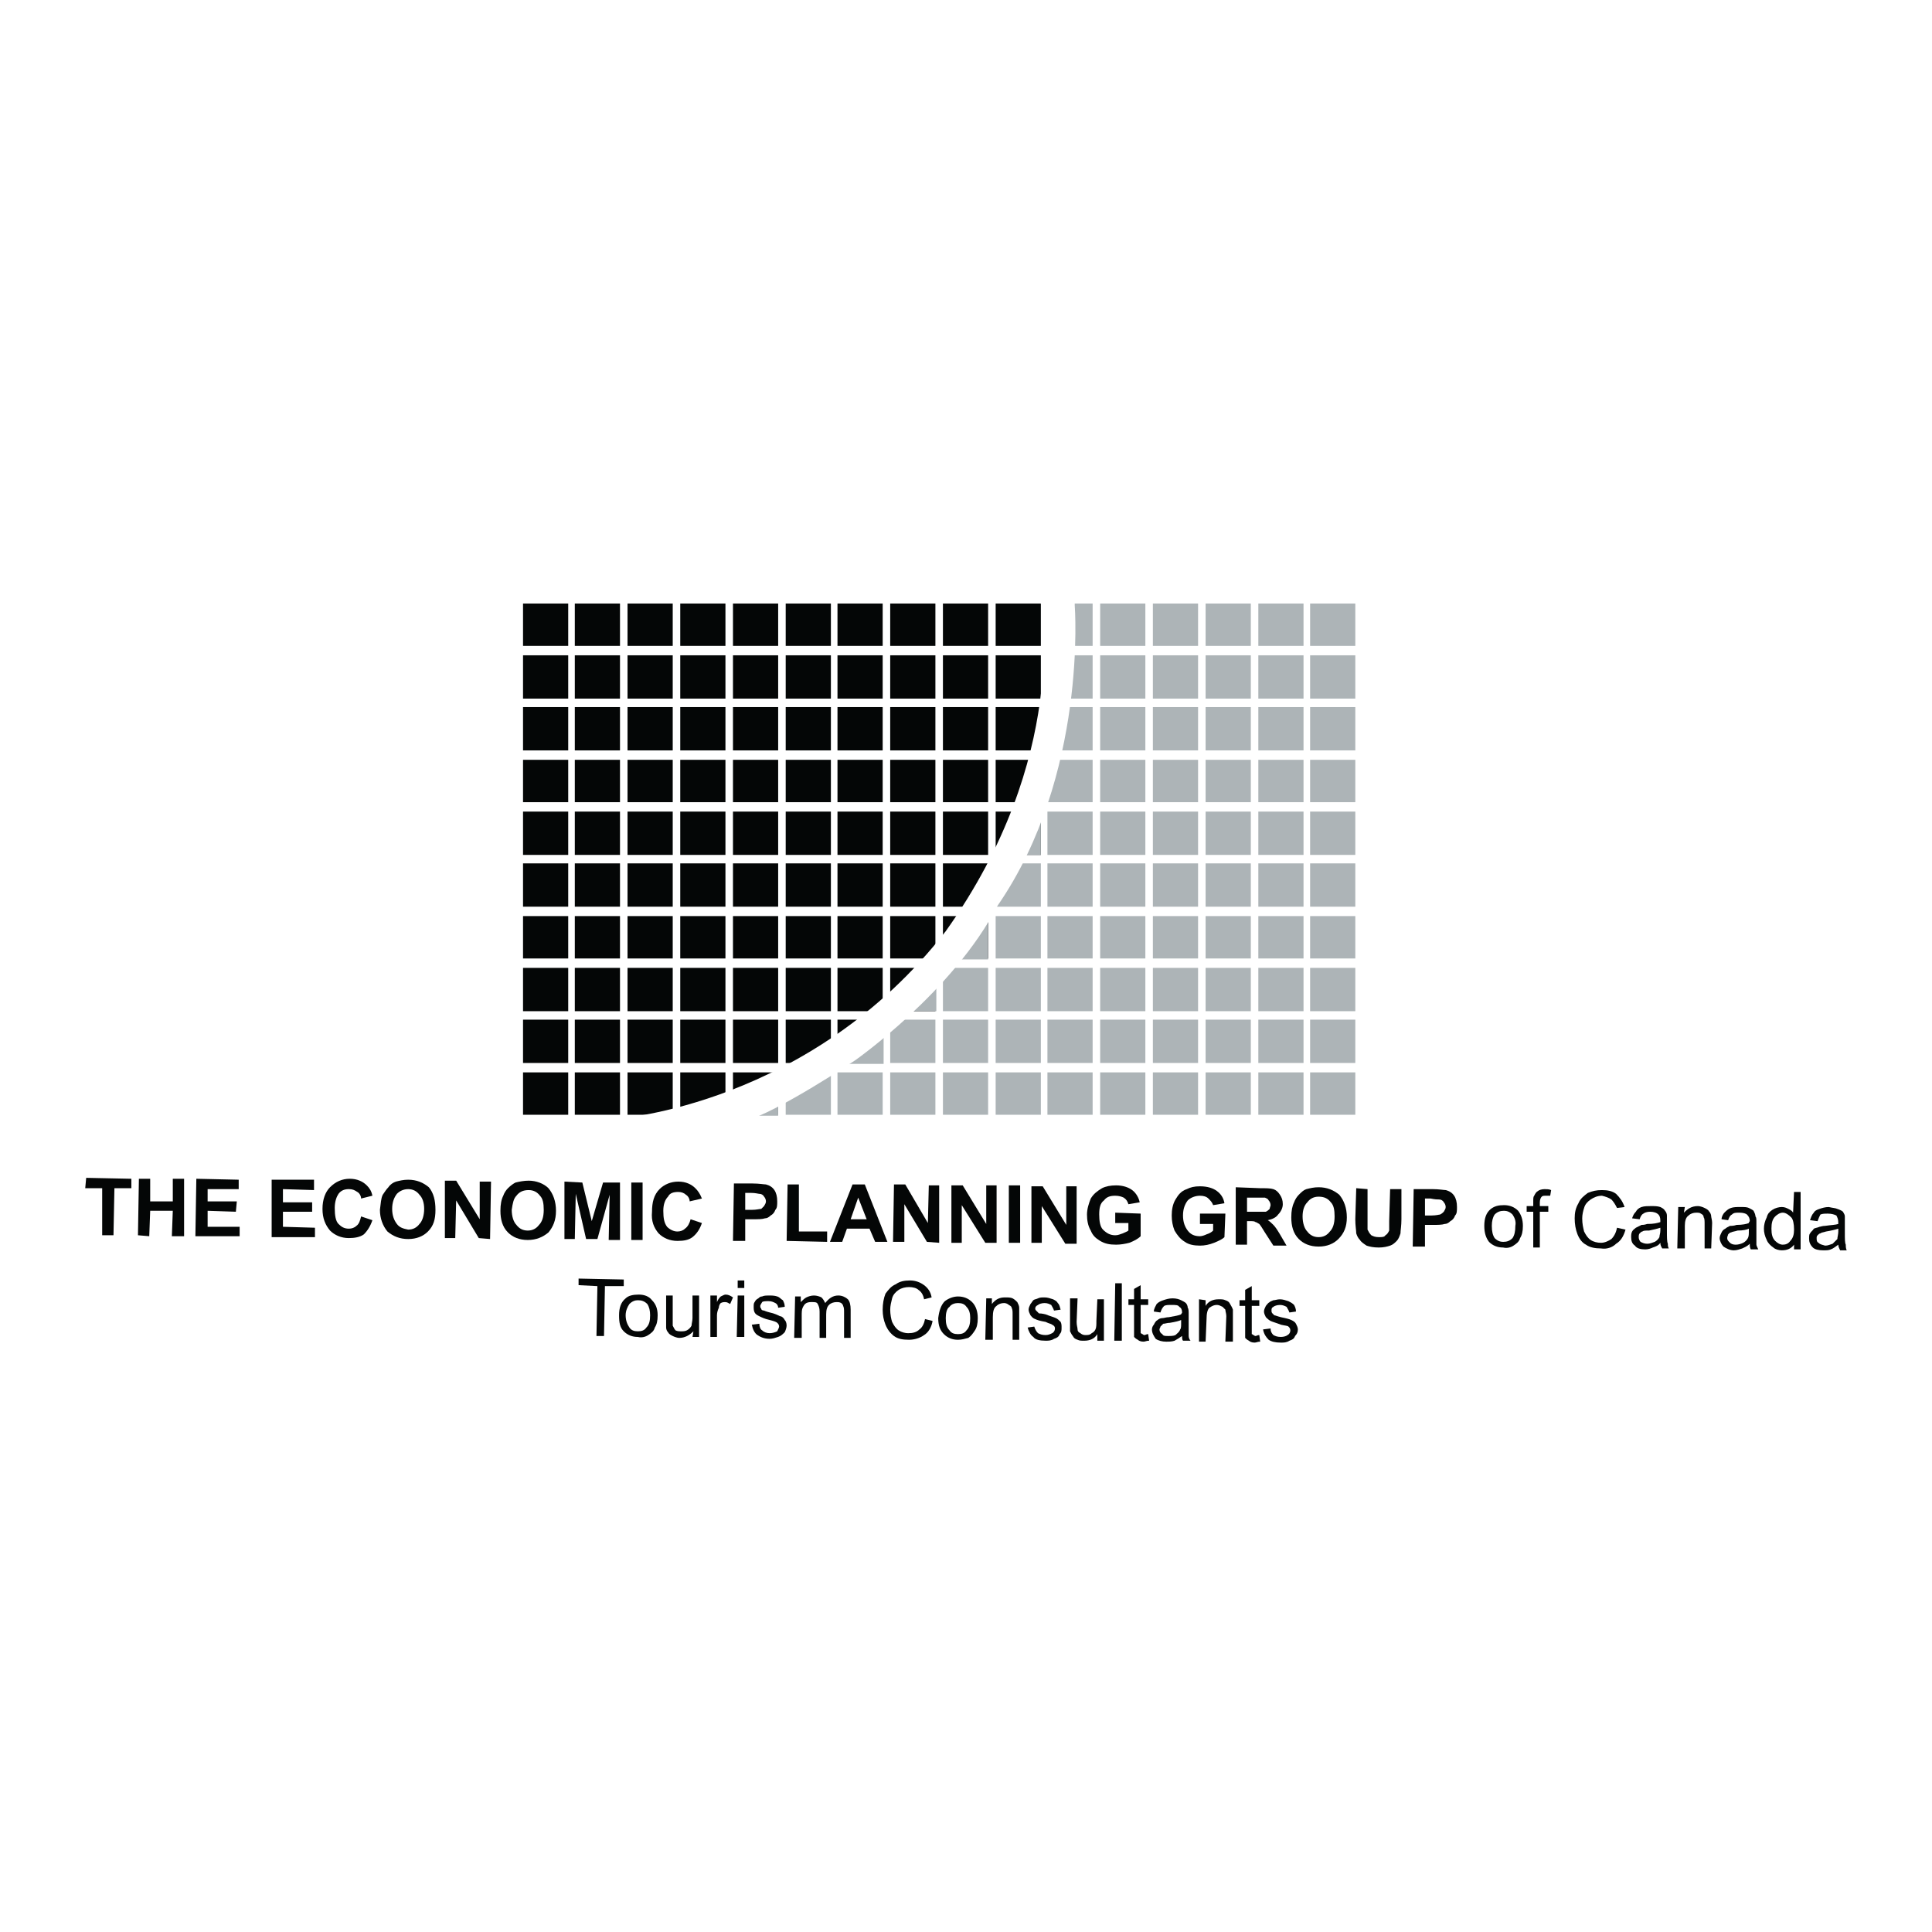 <?xml version="1.0" encoding="utf-8"?>
<!-- Generator: Adobe Illustrator 13.0.0, SVG Export Plug-In . SVG Version: 6.00 Build 14948)  -->
<!DOCTYPE svg PUBLIC "-//W3C//DTD SVG 1.0//EN" "http://www.w3.org/TR/2001/REC-SVG-20010904/DTD/svg10.dtd">
<svg version="1.0" id="Layer_1" xmlns="http://www.w3.org/2000/svg" xmlns:xlink="http://www.w3.org/1999/xlink" x="0px" y="0px"
	 width="192.756px" height="192.756px" viewBox="0 0 192.756 192.756" enable-background="new 0 0 192.756 192.756"
	 xml:space="preserve">
<g>
	<polygon fill-rule="evenodd" clip-rule="evenodd" fill="#FFFFFF" points="0,0 192.756,0 192.756,192.756 0,192.756 0,0 	"/>
	<polygon fill-rule="evenodd" clip-rule="evenodd" fill="#040606" points="52.183,60.214 56.691,60.214 56.691,64.441 
		52.183,64.441 52.183,60.214 	"/>
	<polygon fill-rule="evenodd" clip-rule="evenodd" fill="#040606" points="52.183,65.38 56.691,65.38 56.691,69.701 52.183,69.701 
		52.183,65.38 	"/>
	<polygon fill-rule="evenodd" clip-rule="evenodd" fill="#040606" points="52.183,70.547 56.691,70.547 56.691,74.868 
		52.183,74.868 52.183,70.547 	"/>
	<polygon fill-rule="evenodd" clip-rule="evenodd" fill="#040606" points="52.183,75.807 56.691,75.807 56.691,80.034 
		52.183,80.034 52.183,75.807 	"/>
	<polygon fill-rule="evenodd" clip-rule="evenodd" fill="#040606" points="52.183,80.973 56.691,80.973 56.691,85.294 
		52.183,85.294 52.183,80.973 	"/>
	<polygon fill-rule="evenodd" clip-rule="evenodd" fill="#040606" points="52.183,86.14 56.691,86.14 56.691,90.46 52.183,90.46 
		52.183,86.14 	"/>
	<polygon fill-rule="evenodd" clip-rule="evenodd" fill="#040606" points="52.183,91.399 56.691,91.399 56.691,95.627 
		52.183,95.627 52.183,91.399 	"/>
	<polygon fill-rule="evenodd" clip-rule="evenodd" fill="#040606" points="52.183,96.566 56.691,96.566 56.691,100.887 
		52.183,100.887 52.183,96.566 	"/>
	<polygon fill-rule="evenodd" clip-rule="evenodd" fill="#040606" points="52.183,101.732 56.691,101.732 56.691,106.053 
		52.183,106.053 52.183,101.732 	"/>
	<polygon fill-rule="evenodd" clip-rule="evenodd" fill="#040606" points="52.183,106.992 56.691,106.992 56.691,111.22 
		52.183,111.22 52.183,106.992 	"/>
	<polygon fill-rule="evenodd" clip-rule="evenodd" fill="#040606" points="57.349,60.214 61.857,60.214 61.857,64.441 
		57.349,64.441 57.349,60.214 	"/>
	<polygon fill-rule="evenodd" clip-rule="evenodd" fill="#040606" points="57.349,65.38 61.857,65.38 61.857,69.701 57.349,69.701 
		57.349,65.38 	"/>
	<polygon fill-rule="evenodd" clip-rule="evenodd" fill="#040606" points="57.349,70.547 61.857,70.547 61.857,74.868 
		57.349,74.868 57.349,70.547 	"/>
	<polygon fill-rule="evenodd" clip-rule="evenodd" fill="#040606" points="57.349,75.807 61.857,75.807 61.857,80.034 
		57.349,80.034 57.349,75.807 	"/>
	<polygon fill-rule="evenodd" clip-rule="evenodd" fill="#040606" points="57.349,80.973 61.857,80.973 61.857,85.294 
		57.349,85.294 57.349,80.973 	"/>
	<polygon fill-rule="evenodd" clip-rule="evenodd" fill="#040606" points="57.349,86.14 61.857,86.14 61.857,90.46 57.349,90.46 
		57.349,86.14 	"/>
	<polygon fill-rule="evenodd" clip-rule="evenodd" fill="#040606" points="57.349,91.399 61.857,91.399 61.857,95.627 
		57.349,95.627 57.349,91.399 	"/>
	<polygon fill-rule="evenodd" clip-rule="evenodd" fill="#040606" points="57.349,96.566 61.857,96.566 61.857,100.887 
		57.349,100.887 57.349,96.566 	"/>
	<polygon fill-rule="evenodd" clip-rule="evenodd" fill="#040606" points="57.349,101.732 61.857,101.732 61.857,106.053 
		57.349,106.053 57.349,101.732 	"/>
	<polygon fill-rule="evenodd" clip-rule="evenodd" fill="#040606" points="57.349,106.992 61.857,106.992 61.857,111.22 
		57.349,111.22 57.349,106.992 	"/>
	<polygon fill-rule="evenodd" clip-rule="evenodd" fill="#040606" points="62.609,60.214 67.118,60.214 67.118,64.441 
		62.609,64.441 62.609,60.214 	"/>
	<polygon fill-rule="evenodd" clip-rule="evenodd" fill="#040606" points="62.609,65.38 67.118,65.38 67.118,69.701 62.609,69.701 
		62.609,65.38 	"/>
	<polygon fill-rule="evenodd" clip-rule="evenodd" fill="#040606" points="62.609,70.547 67.118,70.547 67.118,74.868 
		62.609,74.868 62.609,70.547 	"/>
	<polygon fill-rule="evenodd" clip-rule="evenodd" fill="#040606" points="62.609,75.807 67.118,75.807 67.118,80.034 
		62.609,80.034 62.609,75.807 	"/>
	<polygon fill-rule="evenodd" clip-rule="evenodd" fill="#040606" points="62.609,80.973 67.118,80.973 67.118,85.294 
		62.609,85.294 62.609,80.973 	"/>
	<polygon fill-rule="evenodd" clip-rule="evenodd" fill="#040606" points="62.609,86.14 67.118,86.14 67.118,90.46 62.609,90.46 
		62.609,86.14 	"/>
	<polygon fill-rule="evenodd" clip-rule="evenodd" fill="#040606" points="62.609,91.399 67.118,91.399 67.118,95.627 
		62.609,95.627 62.609,91.399 	"/>
	<polygon fill-rule="evenodd" clip-rule="evenodd" fill="#040606" points="62.609,96.566 67.118,96.566 67.118,100.887 
		62.609,100.887 62.609,96.566 	"/>
	<polygon fill-rule="evenodd" clip-rule="evenodd" fill="#040606" points="62.609,101.732 67.118,101.732 67.118,106.053 
		62.609,106.053 62.609,101.732 	"/>
	<polygon fill-rule="evenodd" clip-rule="evenodd" fill="#040606" points="62.609,106.992 67.118,106.992 67.118,111.22 
		62.609,111.22 62.609,106.992 	"/>
	<polygon fill-rule="evenodd" clip-rule="evenodd" fill="#040606" points="67.869,60.214 72.378,60.214 72.378,64.441 
		67.869,64.441 67.869,60.214 	"/>
	<polygon fill-rule="evenodd" clip-rule="evenodd" fill="#040606" points="67.869,65.38 72.378,65.38 72.378,69.701 67.869,69.701 
		67.869,65.38 	"/>
	<polygon fill-rule="evenodd" clip-rule="evenodd" fill="#040606" points="67.869,70.547 72.378,70.547 72.378,74.868 
		67.869,74.868 67.869,70.547 	"/>
	<polygon fill-rule="evenodd" clip-rule="evenodd" fill="#040606" points="67.869,75.807 72.378,75.807 72.378,80.034 
		67.869,80.034 67.869,75.807 	"/>
	<polygon fill-rule="evenodd" clip-rule="evenodd" fill="#040606" points="67.869,80.973 72.378,80.973 72.378,85.294 
		67.869,85.294 67.869,80.973 	"/>
	<polygon fill-rule="evenodd" clip-rule="evenodd" fill="#040606" points="67.869,86.14 72.378,86.14 72.378,90.46 67.869,90.46 
		67.869,86.14 	"/>
	<polygon fill-rule="evenodd" clip-rule="evenodd" fill="#040606" points="67.869,91.399 72.378,91.399 72.378,95.627 
		67.869,95.627 67.869,91.399 	"/>
	<polygon fill-rule="evenodd" clip-rule="evenodd" fill="#040606" points="67.869,96.566 72.378,96.566 72.378,100.887 
		67.869,100.887 67.869,96.566 	"/>
	<polygon fill-rule="evenodd" clip-rule="evenodd" fill="#040606" points="67.869,101.732 72.378,101.732 72.378,106.053 
		67.869,106.053 67.869,101.732 	"/>
	<polygon fill-rule="evenodd" clip-rule="evenodd" fill="#040606" points="67.869,106.992 72.378,106.992 72.378,111.22 
		67.869,111.22 67.869,106.992 	"/>
	<polygon fill-rule="evenodd" clip-rule="evenodd" fill="#040606" points="73.129,60.214 77.638,60.214 77.638,64.441 
		73.129,64.441 73.129,60.214 	"/>
	<polygon fill-rule="evenodd" clip-rule="evenodd" fill="#040606" points="73.129,65.38 77.638,65.38 77.638,69.701 73.129,69.701 
		73.129,65.38 	"/>
	<polygon fill-rule="evenodd" clip-rule="evenodd" fill="#040606" points="73.129,70.547 77.638,70.547 77.638,74.868 
		73.129,74.868 73.129,70.547 	"/>
	<polygon fill-rule="evenodd" clip-rule="evenodd" fill="#040606" points="73.129,75.807 77.638,75.807 77.638,80.034 
		73.129,80.034 73.129,75.807 	"/>
	<polygon fill-rule="evenodd" clip-rule="evenodd" fill="#040606" points="73.129,80.973 77.638,80.973 77.638,85.294 
		73.129,85.294 73.129,80.973 	"/>
	<polygon fill-rule="evenodd" clip-rule="evenodd" fill="#040606" points="73.129,86.14 77.638,86.14 77.638,90.46 73.129,90.46 
		73.129,86.14 	"/>
	<polygon fill-rule="evenodd" clip-rule="evenodd" fill="#040606" points="73.129,91.399 77.638,91.399 77.638,95.627 
		73.129,95.627 73.129,91.399 	"/>
	<polygon fill-rule="evenodd" clip-rule="evenodd" fill="#040606" points="73.129,96.566 77.638,96.566 77.638,100.887 
		73.129,100.887 73.129,96.566 	"/>
	<polygon fill-rule="evenodd" clip-rule="evenodd" fill="#040606" points="73.129,101.732 77.638,101.732 77.638,106.053 
		73.129,106.053 73.129,101.732 	"/>
	<polygon fill-rule="evenodd" clip-rule="evenodd" fill="#040606" points="73.129,106.992 77.638,106.992 77.638,111.22 
		73.129,111.22 73.129,106.992 	"/>
	<polygon fill-rule="evenodd" clip-rule="evenodd" fill="#040606" points="78.39,60.214 82.898,60.214 82.898,64.441 78.39,64.441 
		78.39,60.214 	"/>
	<polygon fill-rule="evenodd" clip-rule="evenodd" fill="#040606" points="78.39,65.38 82.898,65.38 82.898,69.701 78.39,69.701 
		78.39,65.38 	"/>
	<polygon fill-rule="evenodd" clip-rule="evenodd" fill="#040606" points="78.39,70.547 82.898,70.547 82.898,74.868 78.39,74.868 
		78.39,70.547 	"/>
	<polygon fill-rule="evenodd" clip-rule="evenodd" fill="#040606" points="78.39,75.807 82.898,75.807 82.898,80.034 78.39,80.034 
		78.39,75.807 	"/>
	<polygon fill-rule="evenodd" clip-rule="evenodd" fill="#040606" points="78.39,80.973 82.898,80.973 82.898,85.294 78.39,85.294 
		78.39,80.973 	"/>
	<polygon fill-rule="evenodd" clip-rule="evenodd" fill="#040606" points="78.39,86.14 82.898,86.14 82.898,90.46 78.39,90.46 
		78.39,86.14 	"/>
	<polygon fill-rule="evenodd" clip-rule="evenodd" fill="#040606" points="78.39,91.399 82.898,91.399 82.898,95.627 78.39,95.627 
		78.39,91.399 	"/>
	<polygon fill-rule="evenodd" clip-rule="evenodd" fill="#040606" points="78.39,96.566 82.898,96.566 82.898,100.887 
		78.39,100.887 78.39,96.566 	"/>
	<polygon fill-rule="evenodd" clip-rule="evenodd" fill="#040606" points="78.39,101.732 82.898,101.732 82.898,106.053 
		78.39,106.053 78.39,101.732 	"/>
	<polygon fill-rule="evenodd" clip-rule="evenodd" fill="#ADB4B7" points="78.39,106.992 82.898,106.992 82.898,111.22 
		78.39,111.22 78.39,106.992 	"/>
	<polygon fill-rule="evenodd" clip-rule="evenodd" fill="#040606" points="83.556,60.214 88.065,60.214 88.065,64.441 
		83.556,64.441 83.556,60.214 	"/>
	<polygon fill-rule="evenodd" clip-rule="evenodd" fill="#040606" points="83.556,65.38 88.065,65.38 88.065,69.701 83.556,69.701 
		83.556,65.38 	"/>
	<polygon fill-rule="evenodd" clip-rule="evenodd" fill="#040606" points="83.556,70.547 88.065,70.547 88.065,74.868 
		83.556,74.868 83.556,70.547 	"/>
	<polygon fill-rule="evenodd" clip-rule="evenodd" fill="#040606" points="83.556,75.807 88.065,75.807 88.065,80.034 
		83.556,80.034 83.556,75.807 	"/>
	<polygon fill-rule="evenodd" clip-rule="evenodd" fill="#040606" points="83.556,80.973 88.065,80.973 88.065,85.294 
		83.556,85.294 83.556,80.973 	"/>
	<polygon fill-rule="evenodd" clip-rule="evenodd" fill="#040606" points="83.556,86.14 88.065,86.14 88.065,90.46 83.556,90.46 
		83.556,86.14 	"/>
	<polygon fill-rule="evenodd" clip-rule="evenodd" fill="#040606" points="83.556,91.399 88.065,91.399 88.065,95.627 
		83.556,95.627 83.556,91.399 	"/>
	<polygon fill-rule="evenodd" clip-rule="evenodd" fill="#040606" points="83.556,96.566 88.065,96.566 88.065,100.887 
		83.556,100.887 83.556,96.566 	"/>
	<polygon fill-rule="evenodd" clip-rule="evenodd" fill="#040606" points="83.556,101.732 88.065,101.732 88.065,106.053 
		83.556,106.053 83.556,101.732 	"/>
	<polygon fill-rule="evenodd" clip-rule="evenodd" fill="#ADB4B7" points="83.556,106.992 88.065,106.992 88.065,111.22 
		83.556,111.22 83.556,106.992 	"/>
	<polygon fill-rule="evenodd" clip-rule="evenodd" fill="#040606" points="88.816,60.214 93.325,60.214 93.325,64.441 
		88.816,64.441 88.816,60.214 	"/>
	<polygon fill-rule="evenodd" clip-rule="evenodd" fill="#040606" points="88.816,65.38 93.325,65.38 93.325,69.701 88.816,69.701 
		88.816,65.38 	"/>
	<polygon fill-rule="evenodd" clip-rule="evenodd" fill="#040606" points="88.816,70.547 93.325,70.547 93.325,74.868 
		88.816,74.868 88.816,70.547 	"/>
	<polygon fill-rule="evenodd" clip-rule="evenodd" fill="#040606" points="88.816,75.807 93.325,75.807 93.325,80.034 
		88.816,80.034 88.816,75.807 	"/>
	<polygon fill-rule="evenodd" clip-rule="evenodd" fill="#040606" points="88.816,80.973 93.325,80.973 93.325,85.294 
		88.816,85.294 88.816,80.973 	"/>
	<polygon fill-rule="evenodd" clip-rule="evenodd" fill="#040606" points="88.816,86.14 93.325,86.14 93.325,90.46 88.816,90.46 
		88.816,86.14 	"/>
	<polygon fill-rule="evenodd" clip-rule="evenodd" fill="#040606" points="88.816,91.399 93.325,91.399 93.325,95.627 
		88.816,95.627 88.816,91.399 	"/>
	<polygon fill-rule="evenodd" clip-rule="evenodd" fill="#040606" points="88.816,96.566 93.325,96.566 93.325,100.887 
		88.816,100.887 88.816,96.566 	"/>
	<polygon fill-rule="evenodd" clip-rule="evenodd" fill="#ADB4B7" points="88.816,101.732 93.325,101.732 93.325,106.053 
		88.816,106.053 88.816,101.732 	"/>
	<polygon fill-rule="evenodd" clip-rule="evenodd" fill="#ADB4B7" points="88.816,106.992 93.325,106.992 93.325,111.22 
		88.816,111.22 88.816,106.992 	"/>
	<polygon fill-rule="evenodd" clip-rule="evenodd" fill="#040606" points="94.077,60.214 98.585,60.214 98.585,64.441 
		94.077,64.441 94.077,60.214 	"/>
	<polygon fill-rule="evenodd" clip-rule="evenodd" fill="#040606" points="94.077,65.38 98.585,65.38 98.585,69.701 94.077,69.701 
		94.077,65.38 	"/>
	<polygon fill-rule="evenodd" clip-rule="evenodd" fill="#040606" points="94.077,70.547 98.585,70.547 98.585,74.868 
		94.077,74.868 94.077,70.547 	"/>
	<polygon fill-rule="evenodd" clip-rule="evenodd" fill="#040606" points="94.077,75.807 98.585,75.807 98.585,80.034 
		94.077,80.034 94.077,75.807 	"/>
	<polygon fill-rule="evenodd" clip-rule="evenodd" fill="#040606" points="94.077,80.973 98.585,80.973 98.585,85.294 
		94.077,85.294 94.077,80.973 	"/>
	<polygon fill-rule="evenodd" clip-rule="evenodd" fill="#040606" points="94.077,86.14 98.585,86.14 98.585,90.46 94.077,90.46 
		94.077,86.14 	"/>
	<polygon fill-rule="evenodd" clip-rule="evenodd" fill="#040606" points="94.077,91.399 98.585,91.399 98.585,95.627 
		94.077,95.627 94.077,91.399 	"/>
	<polygon fill-rule="evenodd" clip-rule="evenodd" fill="#ADB4B7" points="94.077,96.566 98.585,96.566 98.585,100.887 
		94.077,100.887 94.077,96.566 	"/>
	<polygon fill-rule="evenodd" clip-rule="evenodd" fill="#ADB4B7" points="94.077,101.732 98.585,101.732 98.585,106.053 
		94.077,106.053 94.077,101.732 	"/>
	<polygon fill-rule="evenodd" clip-rule="evenodd" fill="#ADB4B7" points="94.077,106.992 98.585,106.992 98.585,111.22 
		94.077,111.22 94.077,106.992 	"/>
	<polygon fill-rule="evenodd" clip-rule="evenodd" fill="#040606" points="99.337,60.214 103.846,60.214 103.846,64.441 
		99.337,64.441 99.337,60.214 	"/>
	<polygon fill-rule="evenodd" clip-rule="evenodd" fill="#040606" points="99.337,65.38 103.846,65.38 103.846,69.701 
		99.337,69.701 99.337,65.38 	"/>
	<polygon fill-rule="evenodd" clip-rule="evenodd" fill="#040606" points="99.337,70.547 103.846,70.547 103.846,74.868 
		99.337,74.868 99.337,70.547 	"/>
	<polygon fill-rule="evenodd" clip-rule="evenodd" fill="#040606" points="99.337,75.807 103.846,75.807 103.846,80.034 
		99.337,80.034 99.337,75.807 	"/>
	<polygon fill-rule="evenodd" clip-rule="evenodd" fill="#040606" points="99.337,80.973 103.846,80.973 103.846,85.294 
		99.337,85.294 99.337,80.973 	"/>
	<polygon fill-rule="evenodd" clip-rule="evenodd" fill="#ADB4B7" points="99.337,86.14 103.846,86.14 103.846,90.46 99.337,90.46 
		99.337,86.14 	"/>
	<polygon fill-rule="evenodd" clip-rule="evenodd" fill="#ADB4B7" points="99.337,91.399 103.846,91.399 103.846,95.627 
		99.337,95.627 99.337,91.399 	"/>
	<polygon fill-rule="evenodd" clip-rule="evenodd" fill="#ADB4B7" points="99.337,96.566 103.846,96.566 103.846,100.887 
		99.337,100.887 99.337,96.566 	"/>
	<polygon fill-rule="evenodd" clip-rule="evenodd" fill="#ADB4B7" points="99.337,101.732 103.846,101.732 103.846,106.053 
		99.337,106.053 99.337,101.732 	"/>
	<polygon fill-rule="evenodd" clip-rule="evenodd" fill="#ADB4B7" points="99.337,106.992 103.846,106.992 103.846,111.22 
		99.337,111.22 99.337,106.992 	"/>
	<polygon fill-rule="evenodd" clip-rule="evenodd" fill="#ADB4B7" points="104.503,60.214 109.012,60.214 109.012,64.441 
		104.503,64.441 104.503,60.214 	"/>
	<polygon fill-rule="evenodd" clip-rule="evenodd" fill="#ADB4B7" points="104.503,65.38 109.012,65.38 109.012,69.701 
		104.503,69.701 104.503,65.38 	"/>
	<polygon fill-rule="evenodd" clip-rule="evenodd" fill="#ADB4B7" points="104.503,70.547 109.012,70.547 109.012,74.868 
		104.503,74.868 104.503,70.547 	"/>
	<polygon fill-rule="evenodd" clip-rule="evenodd" fill="#ADB4B7" points="104.503,75.807 109.012,75.807 109.012,80.034 
		104.503,80.034 104.503,75.807 	"/>
	<polygon fill-rule="evenodd" clip-rule="evenodd" fill="#ADB4B7" points="104.503,80.973 109.012,80.973 109.012,85.294 
		104.503,85.294 104.503,80.973 	"/>
	<polygon fill-rule="evenodd" clip-rule="evenodd" fill="#ADB4B7" points="104.503,86.14 109.012,86.14 109.012,90.46 
		104.503,90.46 104.503,86.14 	"/>
	<polygon fill-rule="evenodd" clip-rule="evenodd" fill="#ADB4B7" points="104.503,91.399 109.012,91.399 109.012,95.627 
		104.503,95.627 104.503,91.399 	"/>
	<polygon fill-rule="evenodd" clip-rule="evenodd" fill="#ADB4B7" points="104.503,96.566 109.012,96.566 109.012,100.887 
		104.503,100.887 104.503,96.566 	"/>
	<polygon fill-rule="evenodd" clip-rule="evenodd" fill="#ADB4B7" points="104.503,101.732 109.012,101.732 109.012,106.053 
		104.503,106.053 104.503,101.732 	"/>
	<polygon fill-rule="evenodd" clip-rule="evenodd" fill="#ADB4B7" points="104.503,106.992 109.012,106.992 109.012,111.22 
		104.503,111.22 104.503,106.992 	"/>
	<polygon fill-rule="evenodd" clip-rule="evenodd" fill="#ADB4B7" points="109.764,60.214 114.272,60.214 114.272,64.441 
		109.764,64.441 109.764,60.214 	"/>
	<polygon fill-rule="evenodd" clip-rule="evenodd" fill="#ADB4B7" points="109.764,65.38 114.272,65.38 114.272,69.701 
		109.764,69.701 109.764,65.38 	"/>
	<polygon fill-rule="evenodd" clip-rule="evenodd" fill="#ADB4B7" points="109.764,70.547 114.272,70.547 114.272,74.868 
		109.764,74.868 109.764,70.547 	"/>
	<polygon fill-rule="evenodd" clip-rule="evenodd" fill="#ADB4B7" points="109.764,75.807 114.272,75.807 114.272,80.034 
		109.764,80.034 109.764,75.807 	"/>
	<polygon fill-rule="evenodd" clip-rule="evenodd" fill="#ADB4B7" points="109.764,80.973 114.272,80.973 114.272,85.294 
		109.764,85.294 109.764,80.973 	"/>
	<polygon fill-rule="evenodd" clip-rule="evenodd" fill="#ADB4B7" points="109.764,86.14 114.272,86.14 114.272,90.46 
		109.764,90.46 109.764,86.14 	"/>
	<polygon fill-rule="evenodd" clip-rule="evenodd" fill="#ADB4B7" points="109.764,91.399 114.272,91.399 114.272,95.627 
		109.764,95.627 109.764,91.399 	"/>
	<polygon fill-rule="evenodd" clip-rule="evenodd" fill="#ADB4B7" points="109.764,96.566 114.272,96.566 114.272,100.887 
		109.764,100.887 109.764,96.566 	"/>
	<polygon fill-rule="evenodd" clip-rule="evenodd" fill="#ADB4B7" points="109.764,101.732 114.272,101.732 114.272,106.053 
		109.764,106.053 109.764,101.732 	"/>
	<polygon fill-rule="evenodd" clip-rule="evenodd" fill="#ADB4B7" points="109.764,106.992 114.272,106.992 114.272,111.22 
		109.764,111.22 109.764,106.992 	"/>
	<polygon fill-rule="evenodd" clip-rule="evenodd" fill="#ADB4B7" points="115.023,60.214 119.532,60.214 119.532,64.441 
		115.023,64.441 115.023,60.214 	"/>
	<polygon fill-rule="evenodd" clip-rule="evenodd" fill="#ADB4B7" points="115.023,65.38 119.532,65.38 119.532,69.701 
		115.023,69.701 115.023,65.38 	"/>
	<polygon fill-rule="evenodd" clip-rule="evenodd" fill="#ADB4B7" points="115.023,70.547 119.532,70.547 119.532,74.868 
		115.023,74.868 115.023,70.547 	"/>
	<polygon fill-rule="evenodd" clip-rule="evenodd" fill="#ADB4B7" points="115.023,75.807 119.532,75.807 119.532,80.034 
		115.023,80.034 115.023,75.807 	"/>
	<polygon fill-rule="evenodd" clip-rule="evenodd" fill="#ADB4B7" points="115.023,80.973 119.532,80.973 119.532,85.294 
		115.023,85.294 115.023,80.973 	"/>
	<polygon fill-rule="evenodd" clip-rule="evenodd" fill="#ADB4B7" points="115.023,86.14 119.532,86.14 119.532,90.46 
		115.023,90.46 115.023,86.14 	"/>
	<polygon fill-rule="evenodd" clip-rule="evenodd" fill="#ADB4B7" points="115.023,91.399 119.532,91.399 119.532,95.627 
		115.023,95.627 115.023,91.399 	"/>
	<polygon fill-rule="evenodd" clip-rule="evenodd" fill="#ADB4B7" points="115.023,96.566 119.532,96.566 119.532,100.887 
		115.023,100.887 115.023,96.566 	"/>
	<polygon fill-rule="evenodd" clip-rule="evenodd" fill="#ADB4B7" points="115.023,101.732 119.532,101.732 119.532,106.053 
		115.023,106.053 115.023,101.732 	"/>
	<polygon fill-rule="evenodd" clip-rule="evenodd" fill="#ADB4B7" points="115.023,106.992 119.532,106.992 119.532,111.22 
		115.023,111.22 115.023,106.992 	"/>
	<polygon fill-rule="evenodd" clip-rule="evenodd" fill="#ADB4B7" points="120.284,60.214 124.793,60.214 124.793,64.441 
		120.284,64.441 120.284,60.214 	"/>
	<polygon fill-rule="evenodd" clip-rule="evenodd" fill="#ADB4B7" points="120.284,65.38 124.793,65.38 124.793,69.701 
		120.284,69.701 120.284,65.38 	"/>
	<polygon fill-rule="evenodd" clip-rule="evenodd" fill="#ADB4B7" points="120.284,70.547 124.793,70.547 124.793,74.868 
		120.284,74.868 120.284,70.547 	"/>
	<polygon fill-rule="evenodd" clip-rule="evenodd" fill="#ADB4B7" points="120.284,75.807 124.793,75.807 124.793,80.034 
		120.284,80.034 120.284,75.807 	"/>
	<polygon fill-rule="evenodd" clip-rule="evenodd" fill="#ADB4B7" points="120.284,80.973 124.793,80.973 124.793,85.294 
		120.284,85.294 120.284,80.973 	"/>
	<polygon fill-rule="evenodd" clip-rule="evenodd" fill="#ADB4B7" points="120.284,86.14 124.793,86.14 124.793,90.46 
		120.284,90.46 120.284,86.14 	"/>
	<polygon fill-rule="evenodd" clip-rule="evenodd" fill="#ADB4B7" points="120.284,91.399 124.793,91.399 124.793,95.627 
		120.284,95.627 120.284,91.399 	"/>
	<polygon fill-rule="evenodd" clip-rule="evenodd" fill="#ADB4B7" points="120.284,96.566 124.793,96.566 124.793,100.887 
		120.284,100.887 120.284,96.566 	"/>
	<polygon fill-rule="evenodd" clip-rule="evenodd" fill="#ADB4B7" points="120.284,101.732 124.793,101.732 124.793,106.053 
		120.284,106.053 120.284,101.732 	"/>
	<polygon fill-rule="evenodd" clip-rule="evenodd" fill="#ADB4B7" points="120.284,106.992 124.793,106.992 124.793,111.22 
		120.284,111.22 120.284,106.992 	"/>
	<polygon fill-rule="evenodd" clip-rule="evenodd" fill="#ADB4B7" points="125.544,60.214 130.053,60.214 130.053,64.441 
		125.544,64.441 125.544,60.214 	"/>
	<polygon fill-rule="evenodd" clip-rule="evenodd" fill="#ADB4B7" points="125.544,65.38 130.053,65.38 130.053,69.701 
		125.544,69.701 125.544,65.38 	"/>
	<polygon fill-rule="evenodd" clip-rule="evenodd" fill="#ADB4B7" points="125.544,70.547 130.053,70.547 130.053,74.868 
		125.544,74.868 125.544,70.547 	"/>
	<polygon fill-rule="evenodd" clip-rule="evenodd" fill="#ADB4B7" points="125.544,75.807 130.053,75.807 130.053,80.034 
		125.544,80.034 125.544,75.807 	"/>
	<polygon fill-rule="evenodd" clip-rule="evenodd" fill="#ADB4B7" points="125.544,80.973 130.053,80.973 130.053,85.294 
		125.544,85.294 125.544,80.973 	"/>
	<polygon fill-rule="evenodd" clip-rule="evenodd" fill="#ADB4B7" points="125.544,86.14 130.053,86.14 130.053,90.46 
		125.544,90.46 125.544,86.14 	"/>
	<polygon fill-rule="evenodd" clip-rule="evenodd" fill="#ADB4B7" points="125.544,91.399 130.053,91.399 130.053,95.627 
		125.544,95.627 125.544,91.399 	"/>
	<polygon fill-rule="evenodd" clip-rule="evenodd" fill="#ADB4B7" points="125.544,96.566 130.053,96.566 130.053,100.887 
		125.544,100.887 125.544,96.566 	"/>
	<polygon fill-rule="evenodd" clip-rule="evenodd" fill="#ADB4B7" points="125.544,101.732 130.053,101.732 130.053,106.053 
		125.544,106.053 125.544,101.732 	"/>
	<polygon fill-rule="evenodd" clip-rule="evenodd" fill="#ADB4B7" points="125.544,106.992 130.053,106.992 130.053,111.22 
		125.544,111.22 125.544,106.992 	"/>
	<polygon fill-rule="evenodd" clip-rule="evenodd" fill="#ADB4B7" points="130.71,60.214 135.219,60.214 135.219,64.441 
		130.71,64.441 130.71,60.214 	"/>
	<polygon fill-rule="evenodd" clip-rule="evenodd" fill="#ADB4B7" points="130.71,65.38 135.219,65.38 135.219,69.701 
		130.71,69.701 130.71,65.38 	"/>
	<polygon fill-rule="evenodd" clip-rule="evenodd" fill="#ADB4B7" points="130.71,70.547 135.219,70.547 135.219,74.868 
		130.71,74.868 130.71,70.547 	"/>
	<polygon fill-rule="evenodd" clip-rule="evenodd" fill="#ADB4B7" points="130.71,75.807 135.219,75.807 135.219,80.034 
		130.71,80.034 130.71,75.807 	"/>
	<polygon fill-rule="evenodd" clip-rule="evenodd" fill="#ADB4B7" points="130.71,80.973 135.219,80.973 135.219,85.294 
		130.71,85.294 130.71,80.973 	"/>
	<polygon fill-rule="evenodd" clip-rule="evenodd" fill="#ADB4B7" points="130.71,86.14 135.219,86.14 135.219,90.46 130.71,90.46 
		130.71,86.14 	"/>
	<polygon fill-rule="evenodd" clip-rule="evenodd" fill="#ADB4B7" points="130.71,91.399 135.219,91.399 135.219,95.627 
		130.71,95.627 130.71,91.399 	"/>
	<polygon fill-rule="evenodd" clip-rule="evenodd" fill="#ADB4B7" points="130.71,96.566 135.219,96.566 135.219,100.887 
		130.71,100.887 130.71,96.566 	"/>
	<polygon fill-rule="evenodd" clip-rule="evenodd" fill="#ADB4B7" points="130.71,101.732 135.219,101.732 135.219,106.053 
		130.71,106.053 130.71,101.732 	"/>
	<polygon fill-rule="evenodd" clip-rule="evenodd" fill="#ADB4B7" points="130.71,106.992 135.219,106.992 135.219,111.22 
		130.71,111.22 130.71,106.992 	"/>
	<polygon fill-rule="evenodd" clip-rule="evenodd" fill="#ADB4B7" points="101.403,85.294 103.846,85.294 103.846,80.973 
		102.249,80.973 101.403,85.294 	"/>
	<polygon fill-rule="evenodd" clip-rule="evenodd" fill="#ADB4B7" points="95.485,95.721 98.585,95.721 98.585,91.399 
		96.988,91.399 95.485,95.721 	"/>
	<polygon fill-rule="evenodd" clip-rule="evenodd" fill="#ADB4B7" points="90.226,100.887 93.419,100.887 93.419,96.566 
		91.729,96.566 90.226,100.887 	"/>
	<polygon fill-rule="evenodd" clip-rule="evenodd" fill="#ADB4B7" points="84.214,106.146 88.159,106.146 88.159,101.826 
		86.562,101.826 84.214,106.146 	"/>
	<polygon fill-rule="evenodd" clip-rule="evenodd" fill="#ADB4B7" points="73.787,111.313 77.638,111.313 77.638,106.992 
		77.356,106.992 73.787,111.313 	"/>
	<path fill-rule="evenodd" clip-rule="evenodd" fill="#FFFFFF" d="M61.67,111.595c0,0,19.162-1.314,32.688-18.692
		c12.399-17.377,9.487-32.688,9.487-32.688v-1.409h3.382v1.597c0,0,1.314,16.908-7.703,29.964
		c-4.415,8.548-14.184,15.405-14.184,15.405s-7.703,5.166-11.084,6.105c-3.382,0.846-4.979,2.442-4.979,2.442L61.67,111.595
		L61.67,111.595z"/>
	<polygon fill-rule="evenodd" clip-rule="evenodd" fill="#040606" points="10.195,123.242 10.195,118.546 8.504,118.546 
		8.598,117.513 13.106,117.606 13.106,118.546 11.416,118.546 11.322,123.242 10.195,123.242 	"/>
	<polygon fill-rule="evenodd" clip-rule="evenodd" fill="#040606" points="13.764,123.242 13.858,117.606 14.985,117.606 
		14.985,119.861 17.24,119.861 17.24,117.606 18.367,117.606 18.367,123.337 17.146,123.337 17.24,120.801 14.985,120.801 
		14.891,123.337 13.764,123.242 	"/>
	<polygon fill-rule="evenodd" clip-rule="evenodd" fill="#040606" points="19.494,123.337 19.588,117.606 23.815,117.7 
		23.815,118.64 20.715,118.64 20.715,119.861 23.627,119.861 23.533,120.895 20.715,120.801 20.715,122.397 23.909,122.397 
		23.909,123.337 19.494,123.337 	"/>
	<polygon fill-rule="evenodd" clip-rule="evenodd" fill="#040606" points="27.103,123.431 27.103,117.7 31.33,117.7 31.33,118.734 
		28.229,118.64 28.229,119.955 31.142,119.955 31.142,120.895 28.229,120.895 28.229,122.397 31.423,122.491 31.423,123.431 
		27.103,123.431 	"/>
	<path fill-rule="evenodd" clip-rule="evenodd" fill="#040606" d="M36.026,121.364l1.127,0.376c-0.188,0.563-0.47,1.033-0.845,1.408
		c-0.376,0.282-0.939,0.376-1.503,0.376c-0.751,0-1.409-0.282-1.879-0.751c-0.47-0.564-0.751-1.222-0.751-2.161
		s0.282-1.69,0.751-2.16c0.563-0.563,1.221-0.846,1.973-0.846s1.315,0.282,1.691,0.658c0.282,0.281,0.47,0.563,0.563,1.033
		l-1.127,0.281c0-0.281-0.188-0.563-0.375-0.657c-0.282-0.188-0.47-0.282-0.845-0.282c-0.376,0-0.751,0.095-1.033,0.47
		c-0.188,0.282-0.376,0.752-0.376,1.409c0,0.752,0.094,1.315,0.376,1.597c0.282,0.282,0.563,0.47,1.033,0.47
		c0.282,0,0.563-0.094,0.751-0.281C35.838,122.115,35.932,121.74,36.026,121.364L36.026,121.364z"/>
	<path fill-rule="evenodd" clip-rule="evenodd" fill="#040606" d="M37.905,120.707c0.094-0.658,0.094-1.128,0.282-1.504
		c0.188-0.281,0.376-0.563,0.563-0.751c0.188-0.282,0.47-0.47,0.751-0.563c0.376-0.094,0.751-0.188,1.221-0.188
		c0.846,0,1.503,0.282,2.066,0.752c0.47,0.563,0.658,1.315,0.658,2.255c0,0.938-0.188,1.597-0.751,2.16
		c-0.47,0.47-1.127,0.751-1.973,0.751c-0.845,0-1.503-0.281-2.066-0.751C38.187,122.304,37.905,121.552,37.905,120.707
		L37.905,120.707z M39.126,120.612c0,0.658,0.188,1.128,0.47,1.503c0.282,0.376,0.657,0.47,1.127,0.563
		c0.47,0,0.846-0.188,1.127-0.563c0.282-0.281,0.469-0.845,0.469-1.503c0-0.657-0.188-1.127-0.469-1.409
		c-0.282-0.375-0.658-0.563-1.127-0.563s-0.845,0.188-1.127,0.47C39.314,119.485,39.126,119.955,39.126,120.612L39.126,120.612z"/>
	<polygon fill-rule="evenodd" clip-rule="evenodd" fill="#040606" points="44.386,123.524 44.386,117.795 45.513,117.795 
		47.862,121.646 47.862,117.889 48.989,117.889 48.895,123.618 47.768,123.524 45.513,119.768 45.419,123.524 44.386,123.524 	"/>
	<path fill-rule="evenodd" clip-rule="evenodd" fill="#040606" d="M49.928,120.801c0-0.658,0.094-1.128,0.282-1.503
		c0.094-0.282,0.282-0.563,0.47-0.752c0.282-0.281,0.563-0.47,0.751-0.563c0.375-0.094,0.845-0.188,1.315-0.188
		c0.751,0,1.503,0.281,1.973,0.751c0.47,0.563,0.751,1.315,0.751,2.255s-0.282,1.597-0.751,2.16
		c-0.563,0.47-1.221,0.752-2.066,0.752c-0.846,0-1.503-0.282-1.973-0.752C50.116,122.397,49.928,121.646,49.928,120.801
		L49.928,120.801z M51.055,120.707c0,0.657,0.188,1.221,0.47,1.502c0.282,0.376,0.658,0.564,1.127,0.564s0.845-0.188,1.127-0.564
		c0.282-0.281,0.47-0.751,0.47-1.502c0-0.658-0.094-1.128-0.376-1.409c-0.281-0.376-0.657-0.563-1.127-0.563
		c-0.563,0-0.939,0.188-1.221,0.563C51.243,119.579,51.149,120.049,51.055,120.707L51.055,120.707z"/>
	<polygon fill-rule="evenodd" clip-rule="evenodd" fill="#040606" points="56.315,123.618 56.315,117.889 58.1,117.982 
		59.04,121.834 60.167,117.982 61.857,117.982 61.857,123.713 60.73,123.713 60.824,119.203 59.603,123.618 58.476,123.618 
		57.443,119.109 57.349,123.618 56.315,123.618 	"/>
	<polygon fill-rule="evenodd" clip-rule="evenodd" fill="#040606" points="62.985,123.713 62.985,117.982 64.112,117.982 
		64.112,123.713 62.985,123.713 	"/>
	<path fill-rule="evenodd" clip-rule="evenodd" fill="#040606" d="M68.902,121.646l1.127,0.376c-0.188,0.563-0.47,1.033-0.939,1.409
		c-0.375,0.282-0.845,0.376-1.503,0.376c-0.751,0-1.409-0.282-1.878-0.752c-0.47-0.563-0.751-1.221-0.658-2.16
		c0-0.939,0.188-1.691,0.751-2.255c0.47-0.47,1.127-0.751,1.879-0.751c0.751,0,1.315,0.281,1.69,0.657
		c0.282,0.282,0.47,0.563,0.658,1.033l-1.221,0.282c0-0.282-0.188-0.563-0.376-0.658c-0.188-0.188-0.469-0.281-0.751-0.281
		c-0.47,0-0.846,0.094-1.033,0.47c-0.282,0.281-0.47,0.751-0.47,1.409c0,0.751,0.094,1.221,0.375,1.597
		c0.282,0.281,0.658,0.47,1.033,0.47c0.282,0,0.564-0.094,0.751-0.282C68.621,122.397,68.809,122.021,68.902,121.646L68.902,121.646
		z"/>
	<path fill-rule="evenodd" clip-rule="evenodd" fill="#040606" d="M73.129,123.807l0.094-5.73h1.878
		c0.658,0,1.127,0.094,1.315,0.094c0.376,0.095,0.658,0.282,0.846,0.564c0.188,0.281,0.282,0.657,0.282,1.127
		c0,0.375,0,0.657-0.188,0.846c-0.094,0.281-0.282,0.469-0.47,0.563c-0.188,0.188-0.375,0.281-0.563,0.281
		c-0.282,0.094-0.658,0.094-1.221,0.094h-0.751v2.161H73.129L73.129,123.807z M74.351,119.016v1.691h0.658
		c0.47,0,0.751-0.095,0.939-0.095c0.094-0.094,0.188-0.188,0.282-0.281c0.094-0.188,0.188-0.282,0.188-0.47
		c0-0.188-0.094-0.376-0.188-0.47c-0.094-0.188-0.282-0.282-0.47-0.282c-0.094,0-0.376-0.094-0.846-0.094H74.351L74.351,119.016z"/>
	<polygon fill-rule="evenodd" clip-rule="evenodd" fill="#040606" points="78.484,123.807 78.578,118.17 79.705,118.17 
		79.705,122.867 82.523,122.867 82.523,123.9 78.484,123.807 	"/>
	<path fill-rule="evenodd" clip-rule="evenodd" fill="#040606" d="M88.535,123.9h-1.221l-0.563-1.315h-2.254l-0.47,1.315h-1.221
		l2.254-5.73h1.221L88.535,123.9L88.535,123.9z M86.468,121.646l-0.845-2.16l-0.751,2.16H86.468L86.468,121.646z"/>
	<polygon fill-rule="evenodd" clip-rule="evenodd" fill="#040606" points="89.098,123.9 89.192,118.17 90.319,118.17 
		92.574,122.021 92.667,118.265 93.701,118.265 93.701,123.994 92.479,123.9 90.226,120.143 90.226,123.9 89.098,123.9 	"/>
	<polygon fill-rule="evenodd" clip-rule="evenodd" fill="#040606" points="94.922,123.994 94.922,118.265 96.049,118.265 
		98.397,122.115 98.397,118.265 99.431,118.265 99.431,123.994 98.304,123.994 95.955,120.236 95.955,123.994 94.922,123.994 	"/>
	<polygon fill-rule="evenodd" clip-rule="evenodd" fill="#040606" points="100.652,123.994 100.652,118.265 101.779,118.265 
		101.779,123.994 100.652,123.994 	"/>
	<polygon fill-rule="evenodd" clip-rule="evenodd" fill="#040606" points="102.906,123.994 102.906,118.358 104.033,118.358 
		106.382,122.209 106.382,118.358 107.415,118.358 107.415,124.088 106.288,124.088 103.939,120.331 103.939,123.994 
		102.906,123.994 	"/>
	<path fill-rule="evenodd" clip-rule="evenodd" fill="#040606" d="M111.267,122.021v-1.033l2.536,0.094v2.255
		c-0.282,0.281-0.658,0.47-1.128,0.657c-0.375,0.094-0.845,0.188-1.314,0.188c-0.658,0-1.127-0.094-1.597-0.375
		c-0.47-0.282-0.752-0.564-0.939-1.033c-0.282-0.47-0.376-1.033-0.376-1.598c0-0.563,0.188-1.127,0.376-1.597
		c0.281-0.47,0.657-0.751,1.127-1.033c0.376-0.188,0.846-0.281,1.409-0.281c0.657,0,1.221,0.188,1.597,0.47
		c0.376,0.281,0.657,0.751,0.751,1.221l-1.127,0.188c-0.094-0.281-0.188-0.47-0.47-0.657c-0.188-0.094-0.47-0.188-0.845-0.188
		c-0.47,0-0.846,0.094-1.128,0.47c-0.375,0.281-0.47,0.751-0.47,1.408c0,0.658,0.095,1.222,0.376,1.503
		c0.376,0.376,0.752,0.563,1.222,0.563c0.281,0,0.47-0.094,0.751-0.188c0.188-0.094,0.47-0.188,0.563-0.281v-0.752H111.267
		L111.267,122.021z"/>
	<path fill-rule="evenodd" clip-rule="evenodd" fill="#040606" d="M119.72,122.115v-1.033h2.536l-0.094,2.349
		c-0.188,0.188-0.563,0.376-1.033,0.563s-0.939,0.282-1.409,0.282c-0.563,0-1.127-0.095-1.503-0.376
		c-0.469-0.282-0.751-0.658-1.033-1.127c-0.188-0.47-0.281-0.939-0.281-1.503s0.094-1.128,0.376-1.598
		c0.281-0.47,0.563-0.845,1.127-1.033c0.376-0.188,0.751-0.281,1.314-0.281c0.752,0,1.315,0.188,1.691,0.47
		c0.376,0.281,0.657,0.657,0.751,1.221l-1.127,0.188c-0.094-0.281-0.282-0.469-0.47-0.657c-0.188-0.188-0.47-0.281-0.846-0.281
		c-0.47,0-0.938,0.188-1.221,0.47c-0.282,0.375-0.47,0.845-0.47,1.503c0,0.657,0.188,1.127,0.47,1.503
		c0.282,0.375,0.657,0.563,1.221,0.563c0.188,0,0.47-0.095,0.658-0.188c0.281-0.094,0.47-0.188,0.657-0.375v-0.658H119.72
		L119.72,122.115z"/>
	<path fill-rule="evenodd" clip-rule="evenodd" fill="#040606" d="M123.29,124.182v-5.729l2.441,0.094c0.564,0,1.033,0,1.315,0.094
		c0.282,0.095,0.47,0.282,0.657,0.563c0.188,0.282,0.282,0.564,0.282,0.939c0,0.376-0.188,0.752-0.47,1.033
		c-0.188,0.282-0.563,0.47-1.033,0.564c0.188,0.094,0.376,0.281,0.563,0.469c0.188,0.188,0.376,0.47,0.657,0.939l0.658,1.128h-1.315
		l-0.846-1.315c-0.281-0.47-0.47-0.752-0.563-0.846c-0.188-0.094-0.281-0.188-0.376-0.188c-0.094-0.094-0.281-0.094-0.563-0.094
		h-0.281v2.348H123.29L123.29,124.182z M124.417,120.895h0.845c0.564,0,0.939,0,1.034,0c0.188-0.094,0.281-0.188,0.375-0.282
		c0-0.094,0.094-0.281,0.094-0.376c0-0.188-0.094-0.375-0.188-0.469c-0.094-0.188-0.188-0.188-0.376-0.282c-0.094,0-0.375,0-0.845,0
		h-0.939V120.895L124.417,120.895z"/>
	<path fill-rule="evenodd" clip-rule="evenodd" fill="#040606" d="M128.832,121.458c0-0.657,0.094-1.127,0.281-1.503
		c0.094-0.282,0.282-0.563,0.47-0.752c0.282-0.281,0.47-0.469,0.752-0.563c0.375-0.094,0.751-0.188,1.221-0.188
		c0.846,0,1.503,0.282,2.066,0.751c0.47,0.564,0.752,1.315,0.752,2.255s-0.282,1.597-0.846,2.16c-0.47,0.47-1.127,0.752-1.973,0.752
		s-1.503-0.282-1.973-0.752C129.02,123.055,128.832,122.304,128.832,121.458L128.832,121.458z M129.959,121.364
		c0,0.657,0.188,1.221,0.47,1.503c0.281,0.375,0.657,0.563,1.127,0.563s0.846-0.188,1.127-0.563c0.282-0.282,0.47-0.752,0.47-1.503
		c0-0.657-0.094-1.128-0.376-1.409c-0.281-0.376-0.657-0.563-1.221-0.563c-0.47,0-0.846,0.188-1.127,0.563
		C130.146,120.236,129.959,120.707,129.959,121.364L129.959,121.364z"/>
	<path fill-rule="evenodd" clip-rule="evenodd" fill="#040606" d="M135.312,118.546l1.128,0.094v3.101c0,0.469,0,0.751,0,0.938
		c0.094,0.188,0.188,0.376,0.375,0.563c0.188,0.095,0.376,0.188,0.752,0.188c0.282,0,0.563,0,0.657-0.188
		c0.188-0.094,0.282-0.281,0.376-0.469c0-0.188,0-0.564,0-0.939l0.094-3.194h1.127v3.006c0,0.658-0.094,1.128-0.094,1.409
		c-0.094,0.282-0.188,0.563-0.376,0.752c-0.188,0.188-0.375,0.375-0.657,0.47c-0.281,0.094-0.657,0.188-1.127,0.188
		c-0.563,0-0.939-0.094-1.222-0.188c-0.281-0.188-0.563-0.376-0.657-0.563c-0.188-0.188-0.281-0.376-0.376-0.658
		c0-0.281-0.094-0.751-0.094-1.409L135.312,118.546L135.312,118.546z"/>
	<path fill-rule="evenodd" clip-rule="evenodd" fill="#040606" d="M140.949,124.37l0.094-5.73h1.879
		c0.657,0,1.127,0.095,1.314,0.095c0.376,0.094,0.658,0.281,0.846,0.563c0.188,0.281,0.281,0.657,0.281,1.127
		c0,0.376,0,0.657-0.188,0.846c-0.094,0.281-0.281,0.47-0.47,0.563c-0.188,0.188-0.376,0.281-0.563,0.281
		c-0.281,0.094-0.751,0.094-1.221,0.094h-0.752v2.161H140.949L140.949,124.37z M142.17,119.579v1.691h0.657
		c0.47,0,0.752-0.095,0.846-0.095c0.188-0.094,0.282-0.188,0.376-0.281c0.094-0.188,0.188-0.282,0.188-0.47
		c0-0.188-0.094-0.376-0.188-0.47c-0.094-0.188-0.282-0.282-0.47-0.282s-0.376,0-0.846-0.094H142.17L142.17,119.579z"/>
	<path fill-rule="evenodd" clip-rule="evenodd" fill="#040606" d="M148.088,122.304c0-0.752,0.188-1.315,0.657-1.691
		c0.376-0.281,0.752-0.376,1.315-0.376s1.033,0.188,1.409,0.564c0.281,0.375,0.47,0.845,0.47,1.503c0,0.563-0.095,0.938-0.282,1.221
		c-0.094,0.376-0.376,0.563-0.657,0.752c-0.282,0.188-0.658,0.281-1.033,0.188c-0.564,0-1.033-0.188-1.409-0.563
		C148.275,123.524,148.088,123.055,148.088,122.304L148.088,122.304z M148.839,122.304c0,0.563,0.095,0.938,0.282,1.221
		c0.281,0.282,0.563,0.376,0.846,0.376c0.375,0,0.657-0.094,0.939-0.376c0.188-0.282,0.281-0.657,0.281-1.221
		c0.094-0.47-0.094-0.846-0.281-1.128c-0.282-0.281-0.564-0.375-0.846-0.375c-0.376,0-0.658,0.094-0.939,0.375
		C148.934,121.458,148.839,121.834,148.839,122.304L148.839,122.304z"/>
	<path fill-rule="evenodd" clip-rule="evenodd" fill="#040606" d="M152.973,124.464v-3.569h-0.658v-0.563h0.658v-0.47
		c0-0.282,0-0.47,0.094-0.563c0.094-0.188,0.188-0.376,0.375-0.47c0.095-0.094,0.376-0.188,0.658-0.188c0.188,0,0.47,0,0.657,0.095
		l-0.094,0.563c-0.094,0-0.282,0-0.376,0c-0.281,0-0.375,0-0.47,0.094c-0.094,0.094-0.188,0.281-0.188,0.563v0.376h0.846v0.563
		h-0.846v3.569H152.973L152.973,124.464z"/>
	<path fill-rule="evenodd" clip-rule="evenodd" fill="#040606" d="M161.332,122.491l0.846,0.188
		c-0.188,0.658-0.47,1.128-0.939,1.409c-0.376,0.376-0.939,0.563-1.503,0.47c-0.563,0-1.127-0.094-1.503-0.376
		c-0.376-0.188-0.657-0.563-0.846-1.033c-0.188-0.47-0.281-1.033-0.281-1.597s0.094-1.033,0.376-1.503
		c0.188-0.47,0.563-0.751,0.938-1.033c0.47-0.188,0.846-0.281,1.409-0.281s1.033,0.094,1.409,0.375
		c0.376,0.376,0.657,0.752,0.846,1.315l-0.752,0.094c-0.188-0.376-0.375-0.657-0.563-0.846c-0.281-0.188-0.563-0.281-0.939-0.375
		c-0.47,0-0.845,0.188-1.127,0.375c-0.282,0.188-0.563,0.47-0.657,0.846c-0.094,0.282-0.188,0.657-0.188,1.033
		c0,0.563,0.095,0.939,0.188,1.315c0.188,0.375,0.375,0.657,0.657,0.846c0.282,0.188,0.657,0.281,1.033,0.281
		s0.752-0.188,1.033-0.376C161.051,123.337,161.238,122.961,161.332,122.491L161.332,122.491z"/>
	<path fill-rule="evenodd" clip-rule="evenodd" fill="#040606" d="M165.653,123.994c-0.188,0.282-0.47,0.376-0.752,0.47
		c-0.188,0.094-0.47,0.188-0.751,0.188c-0.47,0-0.846-0.094-1.033-0.375c-0.282-0.188-0.376-0.47-0.376-0.846
		c0-0.188,0-0.376,0.094-0.563c0.095-0.188,0.282-0.282,0.376-0.376c0.188-0.094,0.376-0.188,0.563-0.282
		c0.094,0,0.282,0,0.563-0.094c0.658,0,1.033-0.094,1.315-0.188c0-0.094,0-0.188,0-0.188c0-0.282-0.094-0.47-0.188-0.564
		c-0.188-0.188-0.469-0.281-0.845-0.281c-0.282,0-0.563,0.094-0.657,0.188c-0.188,0.094-0.282,0.282-0.376,0.563l-0.752-0.094
		c0.095-0.281,0.188-0.47,0.376-0.657c0.094-0.188,0.282-0.376,0.563-0.47c0.282-0.094,0.657-0.094,0.939-0.094
		c0.376,0,0.657,0,0.939,0.094c0.188,0.094,0.376,0.188,0.47,0.376c0.094,0.094,0.188,0.281,0.188,0.47c0,0.094,0,0.281,0,0.657
		v0.939c0,0.563,0,1.033,0.094,1.221c0,0.188,0,0.282,0.095,0.47h-0.658C165.747,124.37,165.653,124.276,165.653,123.994
		L165.653,123.994z M165.653,122.491c-0.282,0.094-0.657,0.188-1.127,0.282c-0.376,0-0.563,0-0.658,0.094
		c-0.094,0-0.188,0.094-0.281,0.188s-0.094,0.282-0.094,0.376c0,0.188,0.094,0.376,0.188,0.47c0.188,0.094,0.376,0.188,0.657,0.188
		c0.282,0,0.47-0.094,0.752-0.188c0.188-0.094,0.375-0.282,0.47-0.47c0-0.188,0.094-0.376,0.094-0.657V122.491L165.653,122.491z"/>
	<path fill-rule="evenodd" clip-rule="evenodd" fill="#040606" d="M167.344,124.558l0.094-4.133h0.658l-0.094,0.563
		c0.375-0.376,0.751-0.657,1.408-0.657c0.188,0,0.47,0.094,0.658,0.188c0.188,0.094,0.375,0.188,0.47,0.376
		c0.094,0.094,0.188,0.281,0.188,0.47c0,0.094,0.094,0.376,0.094,0.657l-0.094,2.536h-0.657v-2.442c0-0.281,0-0.563-0.094-0.657
		c0-0.188-0.095-0.282-0.282-0.376c-0.094-0.094-0.282-0.094-0.47-0.094c-0.282,0-0.563,0.094-0.752,0.282
		c-0.281,0.188-0.375,0.563-0.375,1.033v2.254H167.344L167.344,124.558z"/>
	<path fill-rule="evenodd" clip-rule="evenodd" fill="#040606" d="M174.577,124.088c-0.282,0.282-0.563,0.376-0.752,0.47
		c-0.281,0.094-0.563,0.188-0.845,0.188c-0.376,0-0.752-0.188-1.033-0.376c-0.188-0.188-0.376-0.563-0.376-0.846
		c0-0.188,0.094-0.376,0.188-0.563s0.188-0.282,0.376-0.376c0.094-0.094,0.281-0.188,0.47-0.281c0.188,0,0.376,0,0.657-0.095
		c0.563,0,1.033-0.094,1.221-0.188c0-0.094,0.095-0.188,0.095-0.188c0-0.282-0.095-0.47-0.282-0.658
		c-0.094-0.094-0.376-0.188-0.751-0.188c-0.376,0-0.563,0-0.752,0.188c-0.188,0.095-0.281,0.282-0.376,0.564l-0.657-0.095
		c0-0.281,0.188-0.563,0.282-0.657c0.188-0.188,0.375-0.376,0.657-0.47s0.563-0.094,0.939-0.094s0.657,0,0.845,0.094
		c0.188,0.094,0.376,0.188,0.471,0.282c0.094,0.188,0.188,0.375,0.188,0.563c0.094,0.094,0.094,0.281,0.094,0.563v0.939
		c0,0.657,0,1.127,0,1.314c0,0.095,0.094,0.282,0.188,0.47h-0.751C174.577,124.464,174.577,124.276,174.577,124.088L174.577,124.088
		z M174.482,122.585c-0.188,0.094-0.563,0.188-1.127,0.188c-0.281,0.094-0.47,0.094-0.657,0.188c-0.094,0-0.188,0.094-0.282,0.188
		c0,0.094-0.094,0.188-0.094,0.376c0,0.188,0.094,0.282,0.282,0.47c0.094,0.094,0.281,0.188,0.563,0.188
		c0.281,0,0.563-0.094,0.751-0.188c0.188-0.094,0.376-0.281,0.47-0.47c0.094-0.188,0.094-0.376,0.094-0.751V122.585L174.482,122.585
		z"/>
	<path fill-rule="evenodd" clip-rule="evenodd" fill="#040606" d="M178.992,124.651v-0.47c-0.282,0.376-0.658,0.564-1.222,0.564
		c-0.282,0-0.657-0.095-0.846-0.282c-0.281-0.188-0.563-0.47-0.657-0.751c-0.188-0.376-0.281-0.752-0.281-1.128
		s0.094-0.751,0.281-1.127c0.094-0.376,0.282-0.563,0.563-0.751c0.282-0.188,0.657-0.282,0.939-0.282s0.47,0.094,0.657,0.188
		c0.188,0.095,0.376,0.188,0.47,0.376l0.095-2.066h0.657v5.729H178.992L178.992,124.651z M176.737,122.585
		c0,0.563,0.094,0.939,0.376,1.222c0.188,0.188,0.47,0.375,0.751,0.375c0.282,0,0.563-0.094,0.752-0.375
		c0.281-0.282,0.376-0.658,0.376-1.128c0-0.563-0.095-1.033-0.282-1.221c-0.282-0.282-0.563-0.47-0.846-0.47
		c-0.281,0-0.563,0.188-0.751,0.376C176.831,121.646,176.737,122.021,176.737,122.585L176.737,122.585z"/>
	<path fill-rule="evenodd" clip-rule="evenodd" fill="#040606" d="M183.406,124.182c-0.281,0.188-0.47,0.376-0.751,0.47
		c-0.188,0.095-0.47,0.095-0.752,0.095c-0.47,0-0.845-0.095-1.033-0.282c-0.281-0.282-0.376-0.563-0.376-0.846
		c0-0.281,0-0.47,0.095-0.563c0.094-0.188,0.281-0.281,0.376-0.47c0.188-0.094,0.375-0.094,0.563-0.188
		c0.094,0,0.281-0.094,0.563-0.094c0.657-0.095,1.033-0.095,1.314-0.188c0-0.094,0-0.188,0-0.188c0-0.282-0.094-0.47-0.188-0.657
		c-0.188-0.095-0.47-0.188-0.846-0.188c-0.281,0-0.563,0-0.751,0.094c-0.094,0.188-0.188,0.376-0.282,0.658l-0.751-0.094
		c0.094-0.282,0.188-0.564,0.376-0.752c0.094-0.188,0.281-0.281,0.563-0.376c0.281-0.094,0.563-0.188,0.938-0.188
		c0.376,0.094,0.658,0.094,0.846,0.188c0.282,0.095,0.47,0.188,0.563,0.282c0.094,0.188,0.188,0.281,0.188,0.47
		c0,0.188,0,0.376,0,0.657v0.939c0,0.657,0,1.033,0.094,1.221c0,0.188,0,0.376,0.094,0.564h-0.657
		C183.5,124.558,183.406,124.37,183.406,124.182L183.406,124.182z M183.406,122.585c-0.281,0.094-0.657,0.188-1.221,0.282
		c-0.282,0.094-0.47,0.094-0.563,0.188c-0.094,0-0.188,0.094-0.282,0.188c-0.094,0.095-0.094,0.188-0.094,0.282
		c0,0.188,0,0.376,0.188,0.47c0.188,0.188,0.376,0.188,0.658,0.282c0.281,0,0.47-0.095,0.751-0.188
		c0.188-0.188,0.282-0.281,0.47-0.47c0-0.188,0.094-0.47,0.094-0.751V122.585L183.406,122.585z"/>
	<polygon fill-rule="evenodd" clip-rule="evenodd" fill="#040606" points="59.509,133.294 59.603,128.315 57.725,128.221 
		57.725,127.563 62.233,127.657 62.233,128.315 60.354,128.315 60.261,133.294 59.509,133.294 	"/>
	<path fill-rule="evenodd" clip-rule="evenodd" fill="#040606" d="M61.764,131.227c0-0.751,0.188-1.314,0.657-1.69
		c0.282-0.282,0.752-0.376,1.315-0.376s1.033,0.188,1.315,0.563c0.375,0.376,0.563,0.846,0.563,1.503
		c0,0.564-0.094,0.939-0.282,1.222c-0.094,0.376-0.375,0.563-0.657,0.751c-0.282,0.188-0.658,0.282-1.033,0.188
		c-0.564,0-1.034-0.188-1.409-0.563C61.857,132.448,61.764,131.979,61.764,131.227L61.764,131.227z M62.421,131.227
		c0,0.564,0.188,0.939,0.376,1.222c0.188,0.281,0.47,0.376,0.846,0.376c0.375,0,0.657-0.095,0.845-0.376
		c0.282-0.282,0.375-0.657,0.375-1.222c0-0.469-0.094-0.845-0.282-1.127c-0.282-0.281-0.563-0.376-0.939-0.376
		c-0.282,0-0.564,0.095-0.846,0.376C62.609,130.382,62.421,130.758,62.421,131.227L62.421,131.227z"/>
	<path fill-rule="evenodd" clip-rule="evenodd" fill="#040606" d="M69.09,133.388l0.094-0.563c-0.376,0.375-0.846,0.657-1.409,0.657
		c-0.188,0-0.47-0.094-0.658-0.188c-0.188-0.095-0.375-0.188-0.469-0.376c-0.094-0.094-0.188-0.282-0.188-0.47
		c0-0.188,0-0.376,0-0.657v-2.537h0.657v2.255c0,0.376,0,0.657,0,0.751c0.094,0.188,0.188,0.376,0.282,0.47
		c0.188,0.095,0.376,0.095,0.564,0.095s0.375,0,0.563-0.095c0.188-0.094,0.375-0.281,0.47-0.47c0-0.188,0.094-0.469,0.094-0.751
		v-2.255h0.658v4.134H69.09L69.09,133.388z"/>
	<path fill-rule="evenodd" clip-rule="evenodd" fill="#040606" d="M70.875,133.388v-4.134h0.658v0.658
		c0.094-0.282,0.282-0.47,0.375-0.563c0.188-0.095,0.376-0.188,0.47-0.188c0.282,0,0.47,0.094,0.751,0.282l-0.282,0.657
		c-0.188-0.094-0.282-0.188-0.47-0.188c-0.188,0-0.282,0-0.47,0.094c-0.094,0.094-0.188,0.282-0.188,0.47
		c-0.094,0.188-0.188,0.47-0.188,0.751v2.161H70.875L70.875,133.388z"/>
	<path fill-rule="evenodd" clip-rule="evenodd" fill="#040606" d="M73.599,128.503v-0.751h0.658v0.751H73.599L73.599,128.503z
		 M73.505,133.388l0.094-4.134h0.658v4.134H73.505L73.505,133.388z"/>
	<path fill-rule="evenodd" clip-rule="evenodd" fill="#040606" d="M75.008,132.166l0.751-0.094c0,0.282,0.094,0.563,0.282,0.657
		c0.188,0.188,0.47,0.282,0.751,0.282s0.563-0.094,0.751-0.188c0.094-0.188,0.188-0.376,0.188-0.47c0-0.188-0.094-0.282-0.188-0.376
		c-0.094-0.094-0.375-0.188-0.751-0.282c-0.47-0.094-0.846-0.281-1.033-0.375c-0.188-0.095-0.376-0.188-0.47-0.376
		s-0.094-0.376-0.094-0.563c0-0.188,0-0.376,0.094-0.47c0.094-0.188,0.188-0.282,0.375-0.376c0.094-0.094,0.188-0.188,0.376-0.188
		c0.188-0.095,0.47-0.095,0.658-0.095c0.282,0,0.563,0,0.845,0.095c0.282,0.094,0.375,0.281,0.563,0.375
		c0.094,0.188,0.188,0.376,0.188,0.658l-0.658,0.094c0-0.188-0.094-0.376-0.282-0.47c-0.188-0.094-0.375-0.188-0.657-0.188
		c-0.282,0-0.564,0-0.658,0.094c-0.094,0.188-0.188,0.281-0.188,0.376c0,0.094,0,0.188,0.094,0.281c0,0.094,0.094,0.188,0.282,0.188
		c0,0,0.188,0.094,0.563,0.188c0.47,0.094,0.845,0.281,1.033,0.376c0.188,0,0.376,0.188,0.47,0.375
		c0.094,0.095,0.188,0.282,0.188,0.563c0,0.188-0.094,0.47-0.188,0.658c-0.188,0.188-0.376,0.376-0.658,0.47
		s-0.563,0.188-0.845,0.188c-0.563,0-0.939-0.188-1.221-0.376C75.29,133.012,75.102,132.636,75.008,132.166L75.008,132.166z"/>
	<path fill-rule="evenodd" clip-rule="evenodd" fill="#040606" d="M79.235,133.481l0.094-4.133h0.563v0.563
		c0.188-0.188,0.376-0.376,0.563-0.47c0.188-0.094,0.47-0.188,0.752-0.188c0.282,0,0.563,0.095,0.751,0.188
		c0.188,0.188,0.282,0.376,0.376,0.563c0.376-0.47,0.751-0.752,1.315-0.752c0.376,0,0.751,0.188,0.939,0.376
		c0.188,0.188,0.282,0.563,0.282,1.033v2.818h-0.657v-2.536c0-0.282,0-0.47-0.094-0.657c0-0.095-0.094-0.188-0.188-0.282
		c-0.188-0.094-0.282-0.094-0.47-0.094c-0.281,0-0.563,0.094-0.751,0.281c-0.188,0.188-0.282,0.47-0.282,0.939v2.349h-0.657v-2.63
		c0-0.376-0.094-0.563-0.188-0.752c-0.094-0.188-0.282-0.188-0.563-0.188c-0.188,0-0.376,0-0.564,0.094
		c-0.188,0.094-0.281,0.282-0.375,0.47c-0.094,0.188-0.094,0.47-0.094,0.846v2.16H79.235L79.235,133.481z"/>
	<path fill-rule="evenodd" clip-rule="evenodd" fill="#040606" d="M92.292,131.603l0.751,0.188
		c-0.094,0.563-0.376,1.127-0.846,1.408c-0.375,0.282-0.939,0.47-1.503,0.47c-0.657,0-1.127-0.094-1.503-0.375
		c-0.375-0.282-0.657-0.658-0.845-1.128s-0.282-0.939-0.282-1.503s0.094-1.127,0.282-1.597c0.282-0.376,0.563-0.751,1.033-0.939
		c0.376-0.281,0.846-0.375,1.409-0.375s1.033,0.188,1.409,0.469c0.376,0.282,0.658,0.658,0.751,1.222l-0.751,0.188
		c-0.094-0.47-0.282-0.751-0.563-0.939c-0.188-0.188-0.563-0.281-0.939-0.281c-0.375,0-0.751,0.094-1.033,0.281
		c-0.282,0.188-0.563,0.47-0.657,0.846c-0.094,0.376-0.188,0.752-0.188,1.127c0,0.47,0.094,0.939,0.188,1.222
		c0.188,0.375,0.375,0.657,0.657,0.845c0.282,0.188,0.658,0.282,0.939,0.282c0.47,0,0.845-0.094,1.127-0.376
		C92.01,132.448,92.198,132.072,92.292,131.603L92.292,131.603z"/>
	<path fill-rule="evenodd" clip-rule="evenodd" fill="#040606" d="M93.607,131.509c0.094-0.751,0.282-1.315,0.658-1.69
		c0.375-0.282,0.845-0.47,1.315-0.47c0.563,0,1.033,0.188,1.409,0.563c0.376,0.376,0.563,0.939,0.563,1.597
		c0,0.563-0.094,0.939-0.281,1.221c-0.188,0.282-0.376,0.564-0.658,0.752c-0.375,0.094-0.658,0.188-1.033,0.188
		c-0.563,0-1.033-0.188-1.409-0.563C93.795,132.729,93.607,132.26,93.607,131.509L93.607,131.509z M94.358,131.509
		c0,0.563,0.094,0.939,0.376,1.221c0.188,0.282,0.469,0.376,0.845,0.376c0.375,0,0.658-0.094,0.845-0.376
		c0.282-0.281,0.376-0.657,0.376-1.221c0-0.47-0.094-0.846-0.376-1.127c-0.188-0.282-0.47-0.376-0.845-0.376
		c-0.282,0-0.658,0.094-0.845,0.376C94.452,130.569,94.358,131.039,94.358,131.509L94.358,131.509z"/>
	<path fill-rule="evenodd" clip-rule="evenodd" fill="#040606" d="M98.304,133.669l0.094-4.133h0.563v0.563
		c0.376-0.47,0.752-0.657,1.315-0.657c0.281,0,0.563,0,0.751,0.094c0.188,0.094,0.376,0.282,0.47,0.376
		c0.094,0.188,0.188,0.376,0.188,0.563c0,0.094,0,0.282,0,0.657v2.536h-0.658v-2.536c0-0.281,0-0.47-0.094-0.657
		c0-0.094-0.094-0.188-0.281-0.282c-0.095-0.094-0.282-0.188-0.47-0.188c-0.282,0-0.564,0.094-0.752,0.282
		c-0.281,0.188-0.376,0.563-0.376,1.127v2.254H98.304L98.304,133.669z"/>
	<path fill-rule="evenodd" clip-rule="evenodd" fill="#040606" d="M102.53,132.448l0.658-0.094c0.094,0.281,0.188,0.47,0.375,0.657
		c0.188,0.094,0.376,0.188,0.752,0.188c0.281,0,0.47-0.094,0.657-0.188s0.282-0.282,0.282-0.47s-0.095-0.282-0.282-0.376
		c-0.094-0.094-0.281-0.094-0.657-0.281c-0.563-0.094-0.846-0.188-1.033-0.282c-0.282-0.094-0.376-0.281-0.47-0.376
		c-0.094-0.188-0.188-0.375-0.188-0.563c0-0.188,0.095-0.375,0.188-0.563c0.094-0.094,0.188-0.281,0.281-0.376
		c0.095-0.094,0.282-0.094,0.47-0.188c0.188-0.094,0.376-0.094,0.658-0.094c0.281,0,0.563,0.094,0.845,0.188
		c0.188,0.094,0.376,0.188,0.47,0.376c0.188,0.188,0.188,0.376,0.282,0.657l-0.658,0.095c-0.094-0.282-0.188-0.376-0.281-0.564
		c-0.188-0.094-0.376-0.188-0.657-0.188c-0.282,0-0.564,0.094-0.658,0.188c-0.188,0.095-0.281,0.188-0.281,0.376
		c0,0.094,0.094,0.188,0.094,0.188c0.094,0.094,0.188,0.188,0.281,0.281c0.095,0,0.282,0,0.658,0.094
		c0.47,0.188,0.845,0.282,1.033,0.376c0.188,0.094,0.281,0.188,0.47,0.376c0.094,0.188,0.094,0.375,0.094,0.563
		c0,0.281,0,0.47-0.188,0.657c-0.095,0.282-0.282,0.376-0.564,0.47c-0.281,0.188-0.563,0.188-0.845,0.188
		c-0.563,0-1.033-0.095-1.222-0.376C102.812,133.199,102.624,132.824,102.53,132.448L102.53,132.448z"/>
	<path fill-rule="evenodd" clip-rule="evenodd" fill="#040606" d="M109.481,133.764v-0.658c-0.281,0.47-0.751,0.658-1.315,0.658
		c-0.281,0-0.469,0-0.657-0.095c-0.281-0.094-0.376-0.188-0.47-0.375c-0.094-0.095-0.188-0.282-0.281-0.47c0-0.188,0-0.376,0-0.658
		v-2.63h0.751l-0.094,2.349c0,0.375,0.094,0.563,0.094,0.751c0,0.188,0.094,0.282,0.282,0.376c0.094,0.094,0.281,0.188,0.47,0.188
		c0.281,0,0.47,0,0.657-0.188c0.188-0.094,0.282-0.188,0.376-0.376c0.094-0.188,0.094-0.47,0.094-0.845l0.094-2.161h0.657v4.134
		H109.481L109.481,133.764z"/>
	<polygon fill-rule="evenodd" clip-rule="evenodd" fill="#040606" points="111.172,133.764 111.267,128.033 111.924,128.033 
		111.924,133.764 111.172,133.764 	"/>
	<path fill-rule="evenodd" clip-rule="evenodd" fill="#040606" d="M114.554,133.105l0.094,0.658c-0.281,0-0.375,0.094-0.563,0.094
		c-0.281,0-0.47-0.094-0.563-0.188c-0.188-0.094-0.281-0.188-0.376-0.281c0-0.188,0-0.47,0-0.846v-2.349h-0.563v-0.563h0.563v-1.033
		l0.658-0.376v1.409h0.751v0.563h-0.751v2.349c0,0.282,0,0.376,0,0.47c0.094,0,0.094,0.094,0.188,0.094c0,0,0.094,0.094,0.188,0.094
		C114.272,133.199,114.366,133.105,114.554,133.105L114.554,133.105z"/>
	<path fill-rule="evenodd" clip-rule="evenodd" fill="#040606" d="M117.936,133.294c-0.282,0.188-0.563,0.375-0.752,0.47
		c-0.281,0.094-0.563,0.094-0.845,0.094c-0.376,0-0.752-0.094-1.033-0.282c-0.188-0.281-0.376-0.563-0.376-0.939
		c0-0.188,0.094-0.376,0.188-0.47c0.094-0.188,0.188-0.375,0.376-0.47c0.094-0.094,0.282-0.188,0.47-0.188s0.376-0.094,0.657-0.094
		c0.563-0.094,1.033-0.188,1.222-0.282c0-0.094,0.094-0.094,0.094-0.188c0-0.282-0.094-0.47-0.282-0.563
		c-0.094-0.188-0.375-0.188-0.751-0.188s-0.563,0-0.752,0.095c-0.188,0.188-0.281,0.375-0.375,0.657l-0.658-0.094
		c0-0.282,0.188-0.563,0.282-0.752c0.188-0.188,0.376-0.281,0.657-0.376c0.282-0.094,0.563-0.188,0.939-0.188
		s0.657,0.094,0.846,0.188c0.188,0.095,0.375,0.188,0.47,0.282c0.094,0.094,0.188,0.282,0.188,0.47
		c0.094,0.094,0.094,0.376,0.094,0.657v0.939c0,0.657,0,1.033,0,1.222c0,0.188,0.094,0.375,0.188,0.47h-0.752
		C117.936,133.669,117.936,133.481,117.936,133.294L117.936,133.294z M117.842,131.696c-0.188,0.095-0.563,0.188-1.128,0.282
		c-0.281,0-0.469,0.094-0.657,0.094c-0.094,0.094-0.188,0.188-0.281,0.282c0,0.094-0.095,0.188-0.095,0.281
		c0,0.188,0.095,0.376,0.282,0.47c0.094,0.188,0.282,0.188,0.563,0.188c0.282,0,0.563,0,0.752-0.095
		c0.188-0.188,0.375-0.281,0.47-0.563c0.094-0.094,0.094-0.376,0.094-0.657V131.696L117.842,131.696z"/>
	<path fill-rule="evenodd" clip-rule="evenodd" fill="#040606" d="M119.626,133.857v-4.228l0.658,0.094v0.564
		c0.281-0.47,0.751-0.658,1.314-0.658c0.282,0,0.47,0,0.657,0.094c0.282,0.095,0.376,0.188,0.47,0.376
		c0.095,0.188,0.188,0.282,0.282,0.563c0,0.095,0,0.282,0,0.658v2.536h-0.752l0.095-2.536c0-0.282-0.095-0.47-0.095-0.658
		c-0.094-0.094-0.188-0.188-0.281-0.281c-0.188-0.094-0.376-0.188-0.563-0.188c-0.282,0-0.47,0.095-0.752,0.282
		c-0.188,0.188-0.281,0.563-0.281,1.127l-0.094,2.255H119.626L119.626,133.857z"/>
	<path fill-rule="evenodd" clip-rule="evenodd" fill="#040606" d="M125.638,133.199l0.094,0.658c-0.281,0-0.375,0.094-0.563,0.094
		c-0.281,0-0.47-0.094-0.563-0.188c-0.188-0.095-0.281-0.188-0.376-0.282c0-0.188,0-0.47,0-0.846v-2.348h-0.563v-0.564h0.563v-1.033
		l0.658-0.375v1.408h0.751v0.564h-0.751v2.348c0,0.282,0,0.376,0,0.47c0.094,0,0.094,0.094,0.188,0.094c0,0,0.094,0.095,0.188,0.095
		C125.356,133.294,125.45,133.199,125.638,133.199L125.638,133.199z"/>
	<path fill-rule="evenodd" clip-rule="evenodd" fill="#040606" d="M126.014,132.636l0.751-0.094c0,0.282,0.095,0.47,0.282,0.657
		c0.188,0.095,0.376,0.188,0.751,0.188c0.282,0,0.564-0.094,0.658-0.188c0.188-0.094,0.281-0.281,0.281-0.47
		c0-0.188-0.094-0.281-0.188-0.375c-0.094-0.095-0.376-0.095-0.752-0.188c-0.469-0.188-0.845-0.281-1.033-0.375
		c-0.188-0.095-0.375-0.282-0.469-0.376c-0.095-0.188-0.188-0.376-0.188-0.563c0-0.188,0.094-0.376,0.188-0.563
		c0.094-0.095,0.188-0.282,0.375-0.376c0.094-0.094,0.188-0.094,0.376-0.188c0.188,0,0.376-0.094,0.657-0.094
		c0.282,0,0.563,0.094,0.846,0.188c0.188,0.094,0.376,0.188,0.563,0.375c0.094,0.188,0.188,0.376,0.188,0.658l-0.657,0.094
		c-0.094-0.282-0.188-0.376-0.281-0.563c-0.188-0.094-0.376-0.188-0.658-0.188c-0.281,0-0.563,0.095-0.657,0.188
		c-0.188,0.094-0.188,0.188-0.188,0.376c0,0.094,0,0.188,0.094,0.281c0,0,0.094,0.094,0.188,0.188c0.094,0,0.282,0.095,0.657,0.188
		c0.47,0.094,0.846,0.188,1.034,0.281c0.188,0.095,0.375,0.188,0.469,0.376c0.095,0.188,0.188,0.376,0.188,0.563
		c0,0.282-0.094,0.47-0.282,0.658c-0.094,0.281-0.281,0.375-0.563,0.47c-0.281,0.188-0.563,0.188-0.846,0.188
		c-0.563,0-0.938-0.094-1.221-0.282C126.296,133.388,126.107,133.105,126.014,132.636L126.014,132.636z"/>
</g>
</svg>
